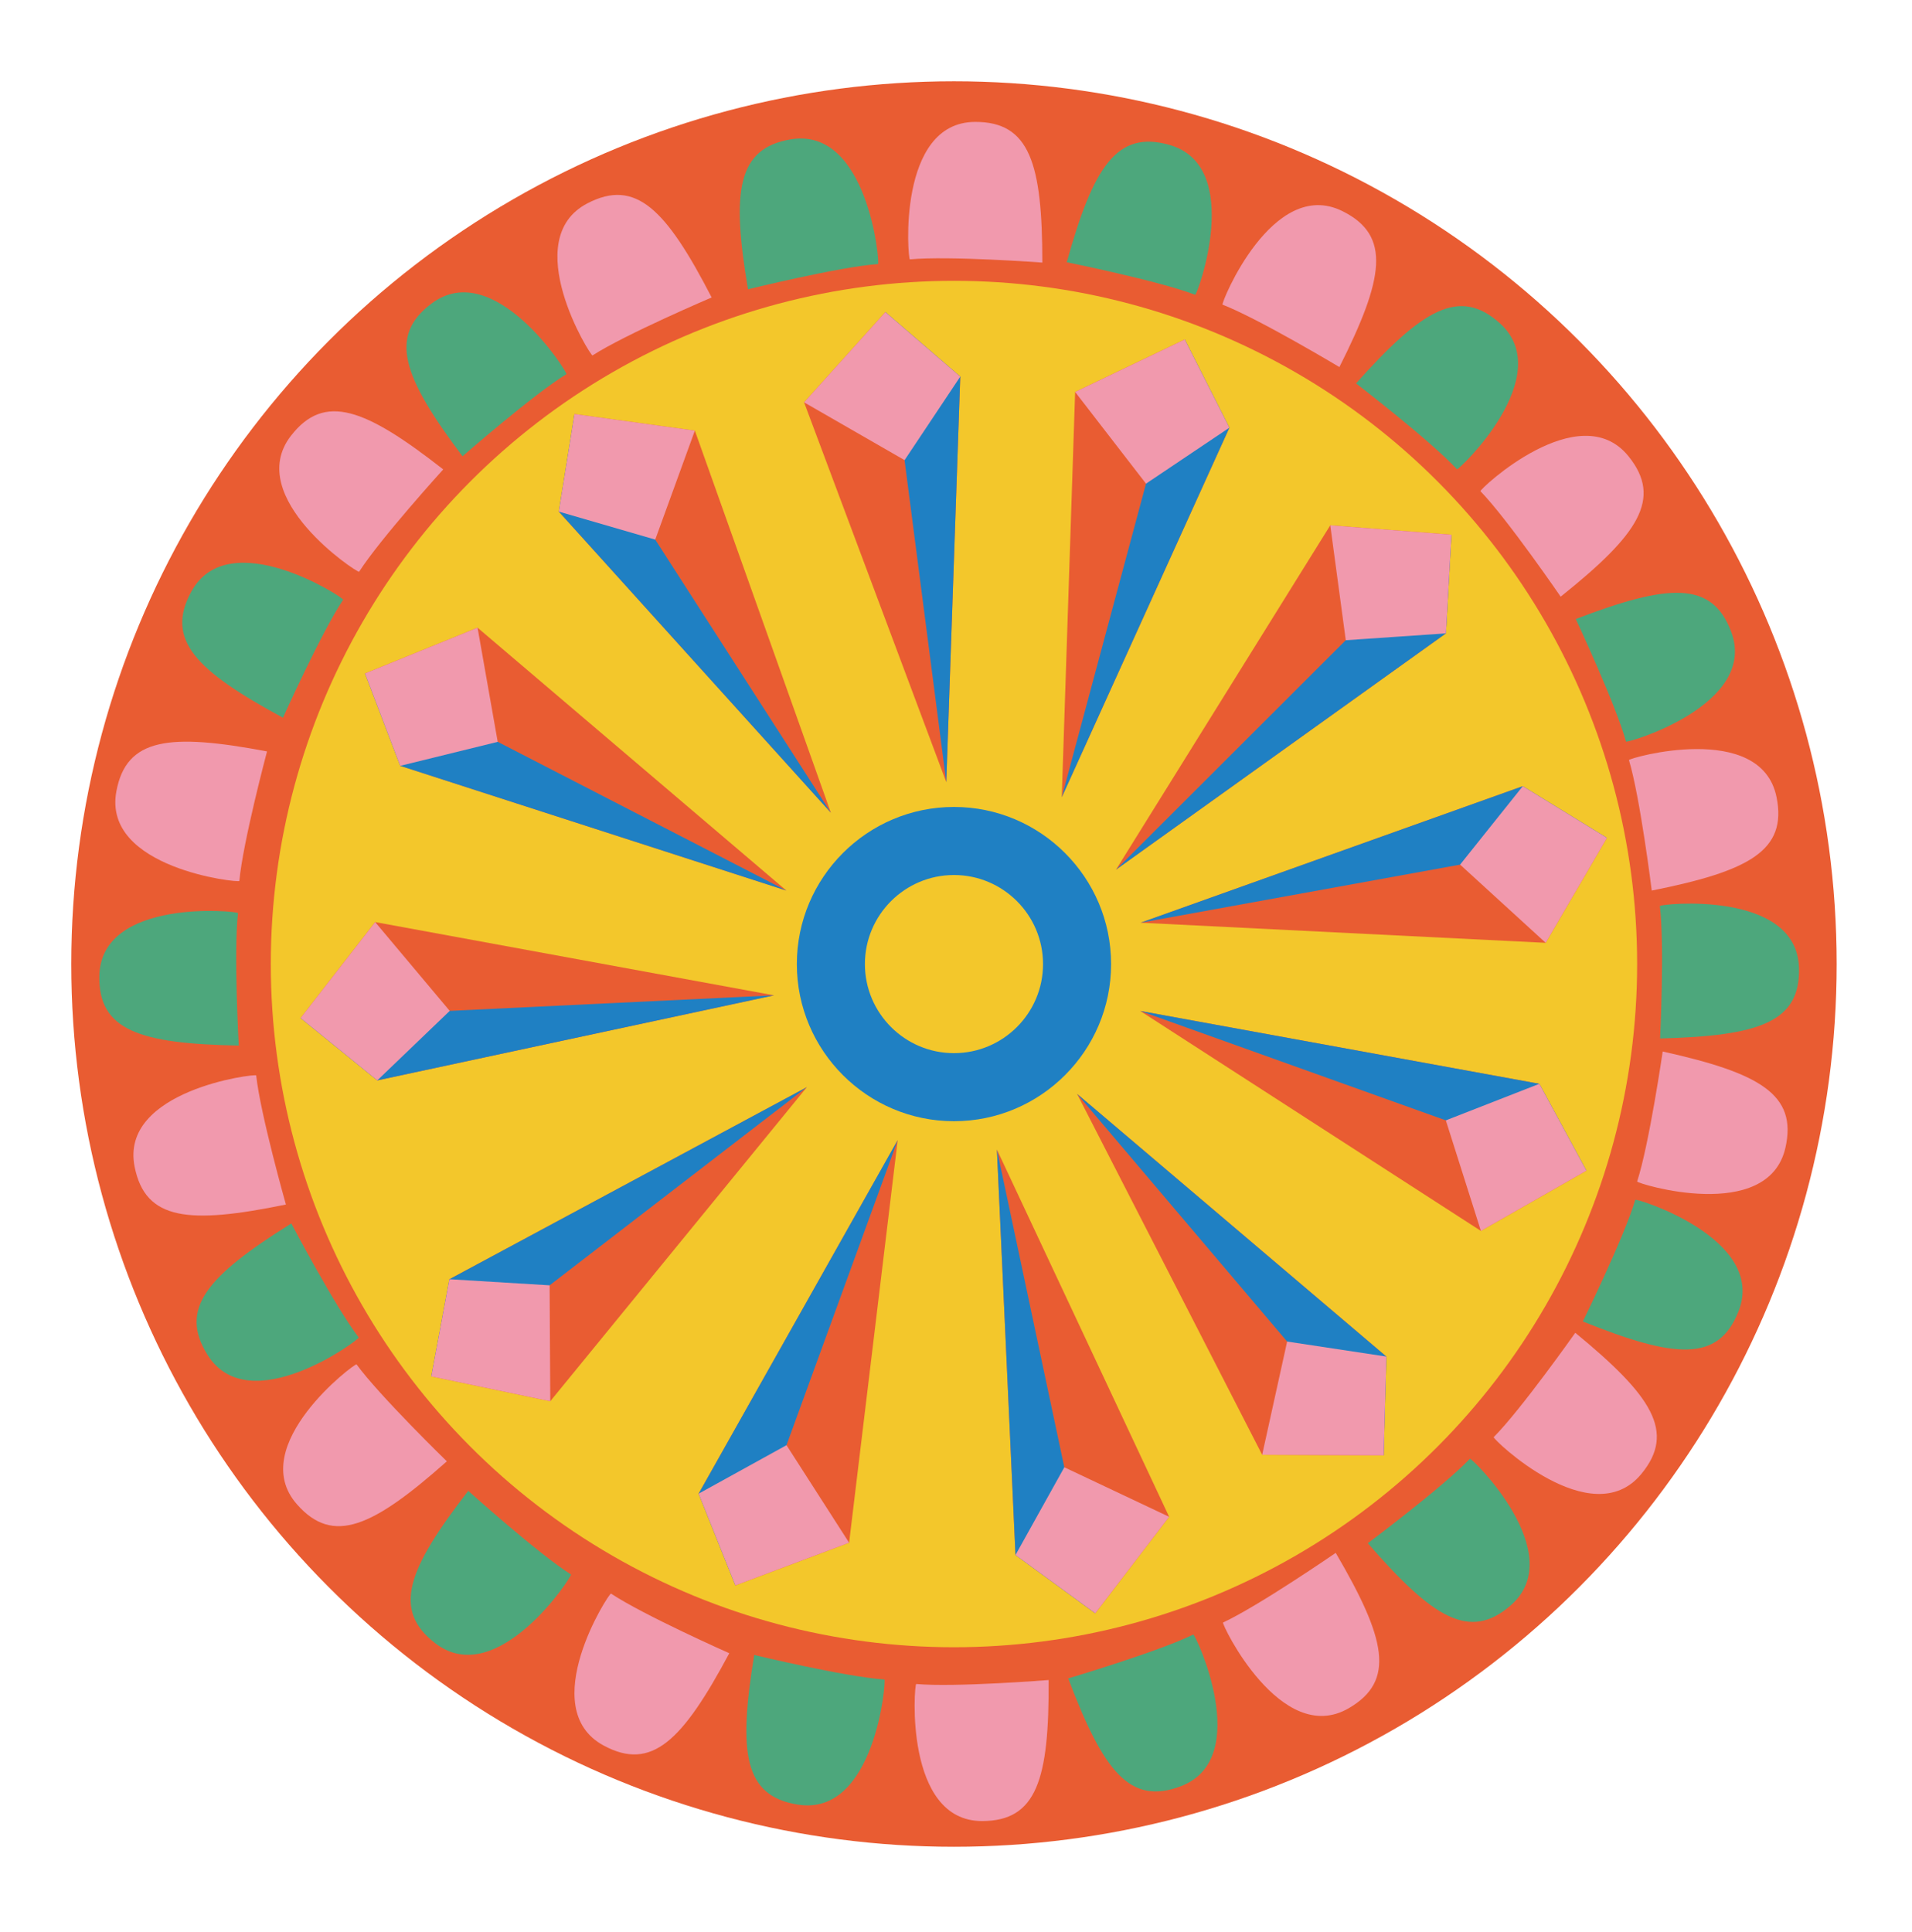 <?xml version="1.0" encoding="utf-8"?>
<!-- Generator: Adobe Illustrator 27.7.0, SVG Export Plug-In . SVG Version: 6.00 Build 0)  -->
<svg version="1.1" id="Livello_1" xmlns="http://www.w3.org/2000/svg" xmlns:xlink="http://www.w3.org/1999/xlink" x="0px" y="0px"
	 viewBox="0 0 386 390" style="enable-background:new 0 0 386 390;" xml:space="preserve">
<style type="text/css">
	.st0{fill:#E95C32;}
	.st1{fill:#F3C72B;}
	.st2{fill:#1F80C3;}
	.st3{fill:#F199AD;}
	.st4{fill:#4DA77C;}
</style>
<g>
	<circle class="st0" cx="192.59" cy="194.61" r="178.2"/>
	<circle class="st1" cx="192.59" cy="194.61" r="137.92"/>
	<path class="st2" d="M192.59,226.34c-17.49,0-31.72-14.23-31.72-31.72c0-17.49,14.23-31.72,31.72-31.72
		c17.49,0,31.72,14.23,31.72,31.72C224.32,212.11,210.08,226.34,192.59,226.34z M192.59,176.64c-9.91,0-17.98,8.06-17.98,17.98
		c0,9.91,8.06,17.98,17.98,17.98s17.98-8.06,17.98-17.98C210.57,184.7,202.5,176.64,192.59,176.64z"/>
	<polygon class="st0" points="140.28,86.93 167.74,164.07 112.82,103.28 115.98,83.58 	"/>
	<polygon class="st2" points="115.98,83.58 167.74,164.07 112.82,103.28 	"/>
	<polygon class="st3" points="115.98,83.58 140.28,86.93 132.28,108.93 112.82,103.28 	"/>
	<polygon class="st0" points="268.56,106.04 225.3,175.56 291.91,127.86 293.02,107.94 	"/>
	<polygon class="st2" points="293.02,107.94 225.3,175.56 291.91,127.86 	"/>
	<polygon class="st3" points="293.02,107.94 268.56,106.04 271.69,129.24 291.91,127.86 	"/>
	<polygon class="st0" points="111.09,282.87 162.9,219.46 90.73,258.24 87.08,277.86 	"/>
	<polygon class="st2" points="87.08,277.86 162.9,219.46 90.73,258.24 	"/>
	<polygon class="st3" points="87.08,277.86 111.09,282.87 110.96,259.47 90.73,258.24 	"/>
	<polygon class="st0" points="254.81,293.68 217.44,220.82 279.88,273.85 279.34,293.8 	"/>
	<polygon class="st2" points="279.34,293.8 217.44,220.82 279.88,273.85 	"/>
	<polygon class="st3" points="279.34,293.8 254.81,293.68 259.85,270.82 279.88,273.85 	"/>
	<polygon class="st0" points="96.41,126.71 158.76,179.78 80.8,154.6 73.69,135.95 	"/>
	<polygon class="st2" points="73.69,135.95 158.76,179.78 80.8,154.6 	"/>
	<polygon class="st3" points="73.69,135.95 96.41,126.71 100.48,149.76 80.8,154.6 	"/>
	<polygon class="st0" points="217.05,79.12 214.35,160.95 248.19,86.34 239.18,68.53 	"/>
	<polygon class="st2" points="239.18,68.53 214.35,160.95 248.19,86.34 	"/>
	<polygon class="st3" points="239.18,68.53 217.05,79.12 231.36,97.64 248.19,86.34 	"/>
	<polygon class="st0" points="171.42,311.43 181.23,230.15 141.04,301.53 148.46,320.05 	"/>
	<polygon class="st2" points="148.46,320.05 181.23,230.15 141.04,301.53 	"/>
	<polygon class="st3" points="148.46,320.05 171.42,311.43 158.78,291.74 141.04,301.53 	"/>
	<polygon class="st0" points="298.97,248.49 230.18,204.08 310.77,218.79 320.27,236.33 	"/>
	<polygon class="st2" points="320.27,236.33 230.18,204.08 310.77,218.79 	"/>
	<polygon class="st3" points="320.27,236.33 298.97,248.49 291.89,226.17 310.77,218.79 	"/>
	<polygon class="st0" points="75.74,186.14 156.27,200.93 76.17,218.1 60.68,205.51 	"/>
	<polygon class="st2" points="60.68,205.51 156.27,200.93 76.17,218.1 	"/>
	<polygon class="st3" points="60.68,205.51 75.74,186.14 90.79,204.07 76.17,218.1 	"/>
	<polygon class="st0" points="162.33,81.22 191.04,157.9 193.86,76.03 178.74,63 	"/>
	<polygon class="st2" points="178.74,63 191.04,157.9 193.86,76.03 	"/>
	<polygon class="st3" points="178.74,63 162.33,81.22 182.62,92.89 193.86,76.03 	"/>
	<polygon class="st0" points="236.03,306.2 201.26,232.07 205.01,313.91 221.12,325.68 	"/>
	<polygon class="st2" points="221.12,325.68 201.26,232.07 205.01,313.91 	"/>
	<polygon class="st3" points="221.12,325.68 236.03,306.2 214.87,296.2 205.01,313.91 	"/>
	<polygon class="st0" points="312.05,190.33 230.27,186.27 307.42,158.71 324.42,169.15 	"/>
	<polygon class="st2" points="324.42,169.15 230.27,186.27 307.42,158.71 	"/>
	<polygon class="st3" points="324.42,169.15 312.05,190.33 294.77,174.54 307.42,158.71 	"/>
	<path class="st4" d="M151.01,58.4c0,0,18.41-4.53,26.25-5.1c0.43-0.03-2.01-27.73-17.6-25.17C148.8,29.93,147.66,38.63,151.01,58.4
		z"/>
	<path class="st3" d="M210.43,53.01c0,0-18.91-1.4-26.74-0.65c-0.43,0.04-2.64-27.68,13.15-27.75
		C207.87,24.57,210.43,32.97,210.43,53.01z"/>
	<path class="st4" d="M152.26,334.09c0,0,18.44,4.43,26.28,4.95c0.43,0.03-1.86,27.74-17.46,25.26
		C150.2,362.57,149.02,353.87,152.26,334.09z"/>
	<path class="st3" d="M211.7,339.15c0,0-18.9,1.5-26.73,0.8c-0.43-0.04-2.49,27.69,13.31,27.67
		C209.3,367.6,211.82,359.19,211.7,339.15z"/>
	<path class="st4" d="M93.37,92.11c0,0,14.28-12.48,20.98-16.58c0.37-0.22-14.52-23.71-27.19-14.28
		C78.33,67.84,81.32,76.09,93.37,92.11z"/>
	<path class="st3" d="M143.67,60.05c0,0-17.44,7.44-24.05,11.7c-0.36,0.23-15.05-23.38-1.05-30.69
		C128.34,35.96,134.48,42.24,143.67,60.05z"/>
	<path class="st4" d="M215.66,338.82c0,0,18.18-5.39,25.24-8.85c0.39-0.19,12.26,24.96-2.49,30.61
		C228.12,364.52,222.74,357.57,215.66,338.82z"/>
	<path class="st3" d="M269.66,313.48c0,0-15.62,10.75-22.75,14.06c-0.39,0.18,11.69,25.23,25.36,17.31
		C281.81,339.33,279.79,330.78,269.66,313.48z"/>
	<path class="st4" d="M57.13,144.89c0,0,7.77-17.3,12.15-23.82c0.24-0.36-23.09-15.49-30.66-1.63
		C33.33,129.1,39.5,135.36,57.13,144.89z"/>
	<path class="st3" d="M89.48,94.76c0,0-12.75,14.04-16.98,20.66c-0.23,0.36-23.43-14.97-13.76-27.45
		C65.49,79.26,73.69,82.41,89.48,94.76z"/>
	<path class="st4" d="M276.14,311.53c0,0,15.19-11.35,20.61-17.05c0.3-0.31,20.15,19.16,8.27,29.57
		C296.72,331.32,289.28,326.67,276.14,311.53z"/>
	<path class="st3" d="M318.02,269.05c0,0-10.93,15.5-16.47,21.07c-0.3,0.3,19.71,19.61,29.79,7.45
		C338.36,289.09,333.51,281.77,318.02,269.05z"/>
	<path class="st4" d="M48.2,211.07c0,0-1.04-18.94-0.15-26.74c0.05-0.43-27.63-3.16-27.99,12.63
		C19.81,207.97,28.16,210.7,48.2,211.07z"/>
	<path class="st3" d="M53.91,151.69c0,0-4.88,18.33-5.59,26.15c-0.04,0.43-27.69-2.54-24.83-18.07
		C25.49,148.93,34.22,147.97,53.91,151.69z"/>
	<path class="st4" d="M319.55,266.77c0,0,8.35-17.02,10.58-24.56c0.12-0.41,26.66,7.88,20.83,22.56
		C346.9,275.01,338.15,274.26,319.55,266.77z"/>
	<path class="st3" d="M335.67,212.27c0,0-2.73,18.77-5.16,26.24c-0.13,0.41,26.45,8.57,29.94-6.83
		C362.88,220.93,355.24,216.61,335.67,212.27z"/>
	<path class="st4" d="M318.12,124.96c0,0,8.05,17.17,10.14,24.74c0.11,0.41,26.8-7.41,21.23-22.19
		C345.61,117.21,336.85,117.8,318.12,124.96z"/>
	<path class="st3" d="M333.46,179.78c0,0-2.34-18.82-4.6-26.34c-0.12-0.41,26.63-8.01,29.79,7.46
		C360.85,171.7,353.11,175.86,333.46,179.78z"/>
	<path class="st4" d="M335.15,209.64c0,0,0.9-18.94-0.05-26.74c-0.05-0.43,27.6-3.36,28.08,12.42
		C363.52,206.33,355.19,209.12,335.15,209.64z"/>
	<path class="st3" d="M57.72,243.16c0,0-5.16-18.25-6-26.06c-0.05-0.43-27.65,2.97-24.54,18.45
		C29.35,246.36,38.09,247.19,57.72,243.16z"/>
	<path class="st4" d="M273.76,77.4c0,0,15.04,11.56,20.37,17.32c0.29,0.32,20.41-18.89,8.67-29.46
		C294.62,57.89,287.11,62.45,273.76,77.4z"/>
	<path class="st3" d="M315.07,120.45c0,0-10.72-15.64-16.19-21.29c-0.3-0.31,19.97-19.34,29.89-7.05
		C335.68,100.69,330.73,107.94,315.07,120.45z"/>
	<path class="st4" d="M58.81,246.98c0,0,8.83,16.78,13.61,23.02c0.26,0.34-22.08,16.9-30.5,3.54
		C36.04,264.21,41.81,257.59,58.81,246.98z"/>
	<path class="st3" d="M90.21,295c0,0-13.59-13.22-18.23-19.57c-0.25-0.35-22.46,16.4-12.03,28.25
		C67.23,311.96,75.22,308.3,90.21,295z"/>
	<path class="st4" d="M215.36,52.94c0,0,18.59,3.75,25.92,6.57c0.4,0.15,9.99-25.95-5.2-30.26
		C225.48,26.24,220.74,33.64,215.36,52.94z"/>
	<path class="st3" d="M270.4,74.1c0,0-16.27-9.75-23.59-12.6c-0.4-0.16,10.08-25.91,24.22-18.87C280.9,47.54,279.42,56.2,270.4,74.1
		z"/>
	<path class="st4" d="M94.53,300.96c0,0,14.1,12.68,20.74,16.88c0.36,0.23-14.86,23.5-27.39,13.89
		C79.14,325.02,82.25,316.81,94.53,300.96z"/>
	<path class="st3" d="M147.23,333.74c0,0-17.33-7.69-23.88-12.04c-0.36-0.24-15.39,23.16-1.49,30.67
		C131.56,357.61,137.78,351.42,147.23,333.74z"/>
</g>
</svg>
